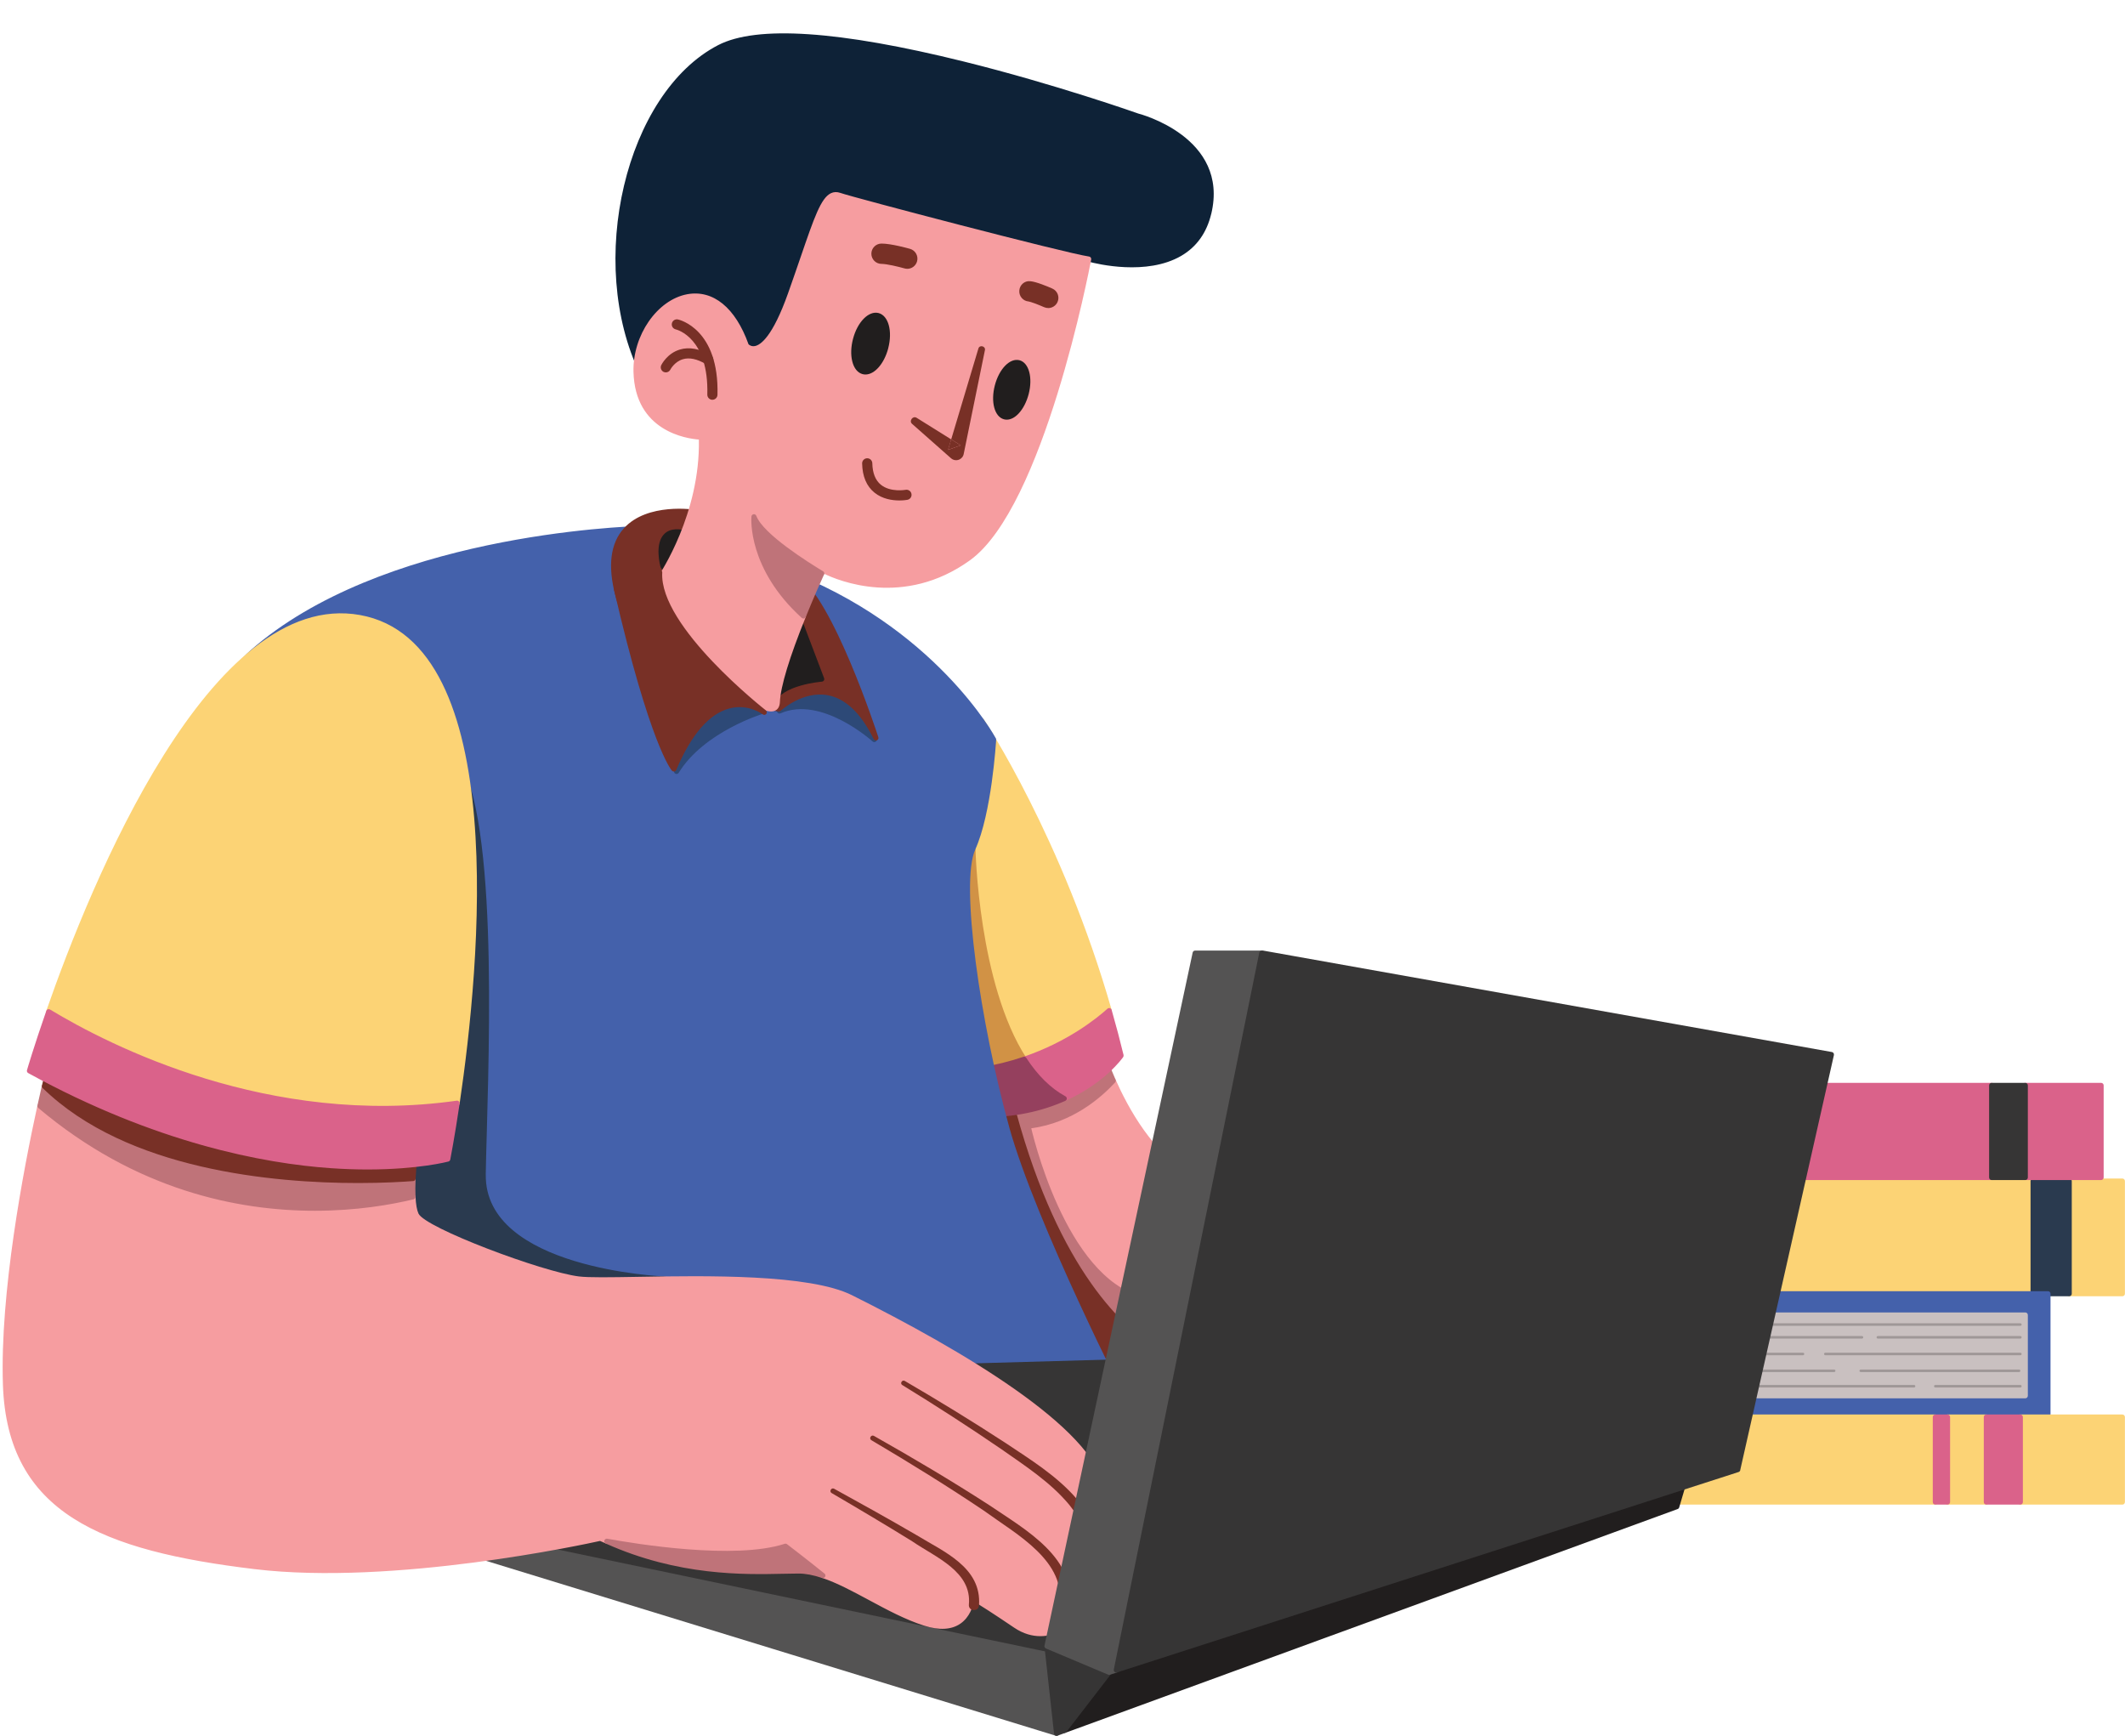<?xml version="1.0" encoding="UTF-8"?>
<!DOCTYPE svg PUBLIC '-//W3C//DTD SVG 1.0//EN'
          'http://www.w3.org/TR/2001/REC-SVG-20010904/DTD/svg10.dtd'>
<svg height="587.9" preserveAspectRatio="xMidYMid meet" version="1.0" viewBox="-0.9 -11.3 719.8 587.9" width="719.8" xmlns="http://www.w3.org/2000/svg" xmlns:xlink="http://www.w3.org/1999/xlink" zoomAndPan="magnify"
><g
  ><g
    ><g
      ><g fill="#f69da0"
        ><path d="M347.38,370.09c14.38-1.6,24.36-10.53,28.82-15.38,4.43,10,13.21,26.05,26.26,32.45,9.22,4.52,4.58,25.19-4.44,43.81-1.5-.78-3.67-1.27-6.63-1.37-31.55-1.11-44.01-59.51-44.01-59.51Z"
          /><path d="M398.29,431.78c.22-.07,.4-.23,.5-.44,9.15-18.88,13.95-40.1,4.05-44.96-12.98-6.37-21.77-22.8-25.85-32.03-.12-.27-.36-.45-.65-.5-.26-.04-.58,.05-.77,.27-4.56,4.97-14.3,13.56-28.28,15.11-.24,.03-.46,.15-.61,.35-.14,.2-.19,.45-.14,.68,.03,.15,3.22,14.87,10.24,29.53,9.38,19.59,21.34,30.19,34.58,30.66,2.71,.09,4.82,.52,6.26,1.27,.12,.06,.26,.1,.4,.1,.09,0,.18-.01,.27-.04Zm-.68-1.95c-1.59-.64-3.67-1.01-6.19-1.1-28.39-1-41.23-50.5-42.99-57.91,13.18-1.78,22.59-9.49,27.51-14.59,4.38,9.6,13.21,25.35,26.13,31.69,8.66,4.25,3.8,24.54-4.47,41.9Z"
        /></g
        ><g fill="#bf7379"
        ><path d="M391.39,429.59c2.96,.1,5.13,.59,6.63,1.37-2.51,5.18-5.36,10.18-8.34,14.65-10.92-6.96-33.96-27.79-48.48-84.87-.64-2.51-1.31-4.82-2-6.95l33.65-7.6s1.14,3.51,3.35,8.51c-4.46,4.86-14.44,13.79-28.82,15.38,0,0,12.45,58.4,44.01,59.51Z"
          /><path d="M348.43,370.82c14.02-1.89,23.78-10.5,28.4-15.54,.23-.25,.29-.62,.15-.93-2.16-4.89-3.31-8.39-3.32-8.43-.13-.42-.58-.66-1.01-.58l-33.65,7.6c-.24,.05-.44,.21-.56,.41-.12,.21-.15,.46-.07,.69,.71,2.17,1.37,4.49,1.98,6.89,14.33,56.34,36.75,77.68,48.85,85.38,.14,.09,.31,.13,.46,.13,.28,0,.55-.13,.72-.38,3-4.49,5.9-9.59,8.4-14.75,.21-.42,.04-.92-.38-1.14-1.67-.87-4.03-1.36-7-1.47-28.39-1-41.23-50.5-42.99-57.91Zm42.93,59.63c2.27,.08,4.11,.39,5.5,.93-2.24,4.55-4.79,9.02-7.43,13.04-12.03-7.94-33.49-29.22-47.39-83.89-.53-2.11-1.12-4.15-1.73-6.1l31.97-7.22c.43,1.23,1.4,3.88,2.9,7.33-4.71,5.03-14.3,13.19-27.9,14.7-.24,.03-.46,.15-.61,.35-.14,.2-.19,.45-.14,.68,.03,.15,3.22,14.87,10.24,29.53,9.38,19.59,21.34,30.19,34.58,30.66Z"
        /></g
        ><g fill="#783026"
        ><path d="M347.4,425.24c-12.04-30.52-23.54-67.98-23.54-67.98l3.59-.81c3.36,11.92,12.29,43.41,19.95,68.79Z"
          /><path d="M347.68,426.05c.44-.15,.68-.62,.54-1.06-7.59-25.16-16.48-56.48-19.95-68.77-.12-.44-.55-.7-1.02-.61l-3.6,.81c-.24,.05-.44,.2-.56,.41-.12,.21-.15,.45-.08,.68,.12,.38,11.65,37.84,23.57,68.04,.13,.34,.46,.54,.8,.54,.09,0,.19-.02,.28-.05Zm-8.22-24.6c-7.29-20.51-13.19-39.32-14.51-43.56l1.89-.43c2.49,8.82,7.38,26.05,12.61,43.99Z"
        /></g
        ><g fill="#783026"
        ><path d="M381.26,456.25c-5.44,5.56-10.7,8.2-14.68,5.82,4.28-.52,9.56-2.75,14.68-5.82Z"
          /><path d="M369.78,463.81c3.48,0,7.58-2.34,12.1-6.96,.3-.31,.33-.79,.06-1.14-.27-.34-.75-.42-1.12-.21-5.36,3.21-10.45,5.23-14.34,5.7-.36,.04-.66,.32-.74,.68-.08,.36,.08,.73,.4,.92,1.12,.67,2.34,1,3.64,1Zm1.07-1.8c1.06-.32,2.17-.72,3.31-1.19-1.1,.59-2.22,1.02-3.31,1.19Z"
        /></g
        ><g fill="#783026"
        ><path d="M358.18,458.38c-2.2-5.38-6.27-18.19-10.78-33.14,6,15.22,12.14,28.72,17.05,34.98,.65,.83,1.38,1.4,2.13,1.85-3.98,.48-7.1-.51-8.4-3.7Z"
          /><path d="M366.68,462.93c.36-.04,.66-.31,.74-.67s-.08-.73-.4-.92c-.78-.47-1.39-1-1.89-1.65-4.3-5.47-9.99-17.17-16.93-34.77-.17-.43-.65-.64-1.08-.5-.44,.15-.68,.62-.54,1.06,5.19,17.22,8.83,28.39,10.8,33.22,.84,2.06,2.81,4.35,7.39,4.35,.6,0,1.23-.04,1.92-.12Zm-2.43-1.61c-2.67-.12-4.45-1.21-5.29-3.27-1.21-2.97-3.07-8.4-5.55-16.21,4.01,8.91,7.48,15.25,10.36,18.91,.15,.2,.31,.39,.48,.57Z"
        /></g
        ><g fill="#783026"
        ><path d="M364.45,460.22c-4.91-6.26-11.05-19.76-17.05-34.98-7.66-25.37-16.59-56.87-19.95-68.79l11.75-2.66c.69,2.13,1.36,4.43,2,6.95,14.51,57.08,37.55,77.91,48.48,84.87-2.74,4.11-5.6,7.77-8.42,10.64-5.12,3.06-10.4,5.3-14.68,5.82-.75-.45-1.48-1.02-2.13-1.85Z"
          /><path d="M381.87,456.86c2.77-2.83,5.64-6.45,8.52-10.77,.13-.19,.18-.43,.13-.66-.05-.23-.18-.42-.38-.55-11.88-7.56-33.92-28.59-48.11-84.35-.62-2.44-1.29-4.79-2.01-7-.14-.42-.61-.66-1.01-.58l-11.75,2.66c-.23,.05-.43,.2-.55,.4-.12,.2-.15,.45-.09,.67,3.47,12.3,12.36,43.63,19.95,68.81,7.02,17.82,12.8,29.66,17.2,35.26,.64,.82,1.39,1.48,2.36,2.06,.13,.08,.29,.12,.44,.12,.03,0,.07,0,.1,0,4.12-.5,9.46-2.61,15.01-5.93,.06-.04,.12-.08,.17-.14Zm6.6-11c-2.63,3.87-5.23,7.13-7.75,9.72-5.19,3.09-10.12,5.08-13.95,5.61-.67-.43-1.19-.91-1.64-1.49-4.3-5.47-9.99-17.17-16.93-34.77-7.39-24.52-16.05-54.98-19.67-67.83l10.1-2.28c.62,1.96,1.2,4.02,1.74,6.15,14.04,55.21,35.86,76.81,48.11,84.9Z"
        /></g
      ></g
      ><g
      ><g fill="#fcd375"
        ><path d="M311.69,305.6c6.37-35.22,19.92-72.81,19.92-72.81,0,0,26.36,39.36,43.2,98.17-4.1,3.7-13.95,11.45-28.79,16.48-16.56-25.51-17.36-71.36-17.36-71.36-4.87-4.41-11.23,9.99-16.97,29.52Z"
          /><path d="M346.29,348.25c15.37-5.21,25.47-13.38,29.1-16.66,.24-.22,.34-.56,.25-.87-16.68-58.27-43.05-98.02-43.31-98.41-.18-.27-.51-.4-.82-.38-.32,.04-.6,.26-.71,.56-.13,.38-13.64,38.06-19.96,72.95-.08,.45,.21,.89,.65,.99,.45,.12,.89-.16,1.03-.6,7.43-25.32,12.14-29.16,13.82-29.63,.35-.1,.85-.15,1.47,.29,.13,4.6,1.82,47.26,17.49,71.41,.16,.25,.44,.39,.72,.39,.09,0,.19-.01,.28-.05Zm.08-1.85c-15.88-25.12-16.85-69.89-16.86-70.34,0-.24-.11-.46-.28-.63-1.01-.92-2.17-1.22-3.37-.89-3.08,.86-6.53,6.39-10.31,16.48,5.85-25.71,14.04-49.88,16.28-56.3,4.84,7.64,27.18,44.47,42,95.94-3.8,3.36-13.28,10.8-27.46,15.73Z"
        /></g
        ><g fill="#d19245"
        ><path d="M311.69,305.6c5.73-19.53,12.1-33.93,16.97-29.52,0,0,.8,45.85,17.36,71.36-8.51,2.88-18.62,4.88-30.28,4.66l4.22,12.65c-13.81-5.46-13.26-31.55-8.27-59.15Z"
          /><path d="M320.77,364.48l-3.83-11.51c.17,0,.35,0,.52,0,9.89,0,19.58-1.59,28.83-4.73,.25-.08,.45-.28,.54-.53,.09-.25,.05-.53-.09-.75-16.23-25.01-17.21-70.45-17.22-70.91,0-.24-.11-.46-.28-.62-1.01-.92-2.17-1.22-3.37-.89-4.31,1.21-9.36,11.58-15,30.8,0,.03-.01,.06-.02,.09-6.34,35.07-3.38,55.29,8.8,60.11,.1,.04,.21,.06,.32,.06,.22,0,.43-.08,.59-.24,.24-.23,.33-.58,.23-.9Zm-2.29-1.41c-9.63-5.81-11.7-25.51-5.96-57.27,7.42-25.28,12.13-29.11,13.8-29.59,.35-.1,.85-.15,1.47,.29,.13,4.54,1.77,46.17,16.89,70.47-9.29,3.02-19.04,4.46-28.94,4.27h-.02c-.27,0-.53,.13-.69,.35-.17,.23-.21,.52-.12,.78l3.57,10.7Z"
        /></g
        ><g fill="#da628a"
        ><path d="M346.01,347.43c14.84-5.03,24.69-12.78,28.79-16.48,1.42,4.95,2.78,10.02,4.04,15.24,0,0-5.99,8.62-19.25,14.55-5.42-2.93-9.89-7.62-13.58-13.31Z"
          /><path d="M379.55,346.68c.14-.2,.19-.45,.13-.69-1.18-4.9-2.5-9.9-4.04-15.27-.08-.29-.31-.51-.59-.59-.29-.09-.6-.01-.82,.19-3.55,3.2-13.42,11.2-28.49,16.31-.25,.08-.45,.28-.54,.53-.09,.25-.05,.53,.09,.75,4.04,6.23,8.71,10.8,13.89,13.6,.13,.07,.27,.1,.41,.1,.12,0,.24-.02,.35-.07,13.33-5.96,19.36-14.48,19.61-14.84Zm-1.64-.68c-1.18,1.54-7.05,8.65-18.28,13.77-4.52-2.53-8.64-6.53-12.28-11.89,13.53-4.78,22.82-11.78,27.01-15.38,1.33,4.72,2.5,9.15,3.56,13.5Z"
        /></g
        ><g fill="#95405e"
        ><path d="M319.96,364.75l-4.22-12.65c11.66,.22,21.77-1.78,30.28-4.66,3.69,5.69,8.15,10.37,13.58,13.31-8.67,3.88-20.42,6.61-35.73,5.01-1.43-.15-2.7-.53-3.9-1Z"
          /><path d="M359.94,361.53c.3-.13,.5-.43,.51-.75,.01-.33-.16-.64-.45-.79-4.92-2.66-9.38-7.04-13.27-13.02-.22-.33-.63-.48-1-.35-9.61,3.25-19.7,4.78-29.98,4.61-.24,0-.54,.12-.71,.35-.17,.23-.21,.52-.12,.78l4.22,12.65c.08,.24,.27,.43,.5,.53,1.47,.58,2.78,.91,4.13,1.06,3,.31,5.95,.47,8.84,.47,9.91,0,19.07-1.86,27.34-5.55Zm-2.26-.9c-10.02,4.13-21.37,5.57-33.73,4.26-1.07-.11-2.13-.37-3.3-.8l-3.71-11.12c.17,0,.35,0,.52,0,9.66,0,19.14-1.52,28.2-4.51,3.56,5.34,7.59,9.42,12.02,12.17Z"
        /></g
      ></g
      ><g
      ><g
        ><g fill="#fcd375"
          ><path d="M700.01 388.69H718.01V426.85H700.01z"
            /><path d="M718.01,427.71c.47,0,.86-.39,.86-.86v-38.16c0-.47-.39-.86-.86-.86h-18c-.47,0-.86,.39-.86,.86v38.16c0,.47,.39,.86,.86,.86h18Zm-.86-1.72h-16.28v-36.44h16.28v36.44Z"
          /></g
          ><g fill="#fcd375"
          ><path d="M571.85 388.69H687.77V426.85H571.85z"
            /><path d="M687.77,427.71c.47,0,.86-.39,.86-.86v-38.16c0-.47-.39-.86-.86-.86h-115.92c-.47,0-.86,.39-.86,.86v38.16c0,.47,.39,.86,.86,.86h115.92Zm-.86-1.72h-114.2v-36.44h114.2v36.44Z"
          /></g
          ><g fill="#2a3a4f"
          ><path d="M687.77 388.69H700.01V426.85H687.77z"
            /><path d="M700.01,427.71c.47,0,.86-.39,.86-.86v-38.16c0-.47-.39-.86-.86-.86h-12.24c-.47,0-.86,.39-.86,.86v38.16c0,.47,.39,.86,.86,.86h12.24Zm-.86-1.72h-10.52v-36.44h10.52v36.44Z"
          /></g
        ></g
        ><g
        ><g fill="#4461ab"
          ><path d="M574.01 426.85H692.81V467.65H574.01z"
            /><path d="M692.81,468.51c.47,0,.86-.39,.86-.86v-40.8c0-.47-.39-.86-.86-.86h-118.8c-.47,0-.86,.39-.86,.86v40.8c0,.47,.39,.86,.86,.86h118.8Zm-.86-1.72h-117.08v-39.08h117.08v39.08Z"
          /></g
          ><g fill="#c9c0c0"
          ><path d="M570.41 434.05H685.13V461.41H570.41z"
            /><path d="M685.13,462.27c.47,0,.86-.39,.86-.86v-27.36c0-.47-.39-.86-.86-.86h-114.72c-.47,0-.86,.39-.86,.86v27.36c0,.47,.39,.86,.86,.86h114.72Zm-.86-1.72h-113v-25.64h113v25.64Z"
          /></g
          ><g
          ><g fill="#da628a"
            ><path d="M685.13 356.29H710.81V387.49H685.13z"
              /><path d="M710.81,388.35c.47,0,.86-.39,.86-.86v-31.2c0-.47-.39-.86-.86-.86h-25.68c-.47,0-.86,.39-.86,.86v31.2c0,.47,.39,.86,.86,.86h25.68Zm-.86-1.72h-23.96v-29.48h23.96v29.48Z"
            /></g
            ><g fill="#da628a"
            ><path d="M596.63 356.29H673.73V387.49H596.63z"
              /><path d="M673.73,388.35c.47,0,.86-.39,.86-.86v-31.2c0-.47-.39-.86-.86-.86h-77.1c-.47,0-.86,.39-.86,.86v31.2c0,.47,.39,.86,.86,.86h77.1Zm-.86-1.72h-75.38v-29.48h75.38v29.48Z"
            /></g
            ><g fill="#363535"
            ><path d="M673.73 356.29H685.13V387.49H673.73z"
              /><path d="M685.13,388.35c.47,0,.86-.39,.86-.86v-31.2c0-.47-.39-.86-.86-.86h-11.4c-.47,0-.86,.39-.86,.86v31.2c0,.47,.39,.86,.86,.86h11.4Zm-.86-1.72h-9.68v-29.48h9.68v29.48Z"
            /></g
          ></g
          ><g
          ><g fill="#fcd375"
            ><path d="M683.45 468.61H718.01V497.41H683.45z"
              /><path d="M718.01,498.27c.47,0,.86-.39,.86-.86v-28.8c0-.47-.39-.86-.86-.86h-34.56c-.47,0-.86,.39-.86,.86v28.8c0,.47,.39,.86,.86,.86h34.56Zm-.86-1.72h-32.84v-27.08h32.84v27.08Z"
            /></g
            ><g fill="#fcd375"
            ><path d="M658.79 468.61H671.93V497.41H658.79z"
              /><path d="M671.93,498.27c.47,0,.86-.39,.86-.86v-28.8c0-.47-.39-.86-.86-.86h-13.14c-.47,0-.86,.39-.86,.86v28.8c0,.47,.39,.86,.86,.86h13.14Zm-.86-1.72h-11.42v-27.08h11.42v27.08Z"
            /></g
            ><g fill="#fcd375"
            ><path d="M563.57 468.61H654.65V497.41H563.57z"
              /><path d="M654.65,498.27c.47,0,.86-.39,.86-.86v-28.8c0-.47-.39-.86-.86-.86h-91.08c-.47,0-.86,.39-.86,.86v28.8c0,.47,.39,.86,.86,.86h91.08Zm-.86-1.72h-89.36v-27.08h89.36v27.08Z"
            /></g
            ><g fill="#da628a"
            ><path d="M671.93 468.61H683.45V497.41H671.93z"
              /><path d="M683.45,498.27c.47,0,.86-.39,.86-.86v-28.8c0-.47-.39-.86-.86-.86h-11.52c-.47,0-.86,.39-.86,.86v28.8c0,.47,.39,.86,.86,.86h11.52Zm-.86-1.72h-9.8v-27.08h9.8v27.08Z"
            /></g
            ><g fill="#da628a"
            ><path d="M654.65 468.61H658.79V497.41H654.65z"
              /><path d="M658.79,498.27c.47,0,.86-.39,.86-.86v-28.8c0-.47-.39-.86-.86-.86h-4.14c-.47,0-.86,.39-.86,.86v28.8c0,.47,.39,.86,.86,.86h4.14Zm-.86-1.72h-2.42v-27.08h2.42v27.08Z"
            /></g
          ></g
          ><g fill="#9f9797"
          ><path d="M574.01,437.72c-.24,0-.43-.19-.43-.43s.19-.43,.43-.43h109.44c.24,0,.43,.19,.43,.43s-.19,.43-.43,.43h-109.44Z"
            /><path d="M635.18,442.04c-.24,0-.43-.19-.43-.43s.19-.43,.43-.43h48.27c.24,0,.43,.19,.43,.43s-.19,.43-.43,.43h-48.27Z"
            /><path d="M574.01,442.04c-.24,0-.43-.19-.43-.43s.19-.43,.43-.43h55.8c.24,0,.43,.19,.43,.43s-.19,.43-.43,.43h-55.8Z"
            /><path d="M617.39,447.68c-.24,0-.43-.19-.43-.43,0-.24,.19-.43,.43-.43h66.06c.24,0,.43,.19,.43,.43s-.19,.43-.43,.43h-66.06Z"
            /><path d="M574.01,447.68c-.24,0-.43-.19-.43-.43,0-.24,.19-.43,.43-.43h35.82c.24,0,.43,.19,.43,.43,0,.24-.19,.43-.43,.43h-35.82Z"
            /><path d="M629.39,453.38c-.24,0-.43-.19-.43-.43,0-.24,.19-.43,.43-.43h53.64c.24,0,.43,.19,.43,.43,0,.24-.19,.43-.43,.43h-53.64Z"
            /><path d="M572.51,453.38c-.24,0-.43-.19-.43-.43,0-.24,.19-.43,.43-.43h47.88c.24,0,.43,.19,.43,.43,0,.24-.19,.43-.43,.43h-47.88Z"
            /><path d="M654.65,458.6c-.24,0-.43-.19-.43-.43s.19-.43,.43-.43h28.8c.24,0,.43,.19,.43,.43,0,.24-.19,.43-.43,.43h-28.8Z"
            /><path d="M574.01,458.6c-.24,0-.43-.19-.43-.43s.19-.43,.43-.43h73.44c.24,0,.43,.19,.43,.43s-.19,.43-.43,.43h-73.44Z"
          /></g
        ></g
      ></g
      ><g fill="#4461ab"
      ><path d="M380.69,465.02l-239.87-21.4S37.49,250.98,84.44,209.67c46.95-41.31,134.62-42.09,134.62-42.09,0,0-5.9-4.43,45.39,14.76,51.3,19.19,71.22,56.83,71.22,56.83,0,0-1.48,24.72-7.01,36.9-5.54,12.18,2.21,61.26,11.44,94.47,9.23,33.21,40.59,94.47,40.59,94.47Z"
        /><path d="M340.93,370.32c-9.7-34.91-16.67-82.48-11.49-93.89,5.54-12.19,7.03-36.2,7.09-37.21,0-.16-.03-.31-.1-.45-.2-.38-20.67-38.15-71.68-57.23-43.84-16.4-46-15.72-46.59-14.8-9.36,.24-90.17,3.46-134.29,42.29-46.92,41.28,51.96,227.1,56.19,235,.14,.26,.39,.42,.68,.45l239.87,21.41s.05,0,.08,0c.29,0,.55-.14,.71-.38,.17-.26,.2-.6,.05-.87-.31-.61-31.44-61.56-40.53-94.31Zm-1.66,.46c8.37,30.14,35.25,83.93,39.95,93.24l-237.86-21.23c-5.28-9.97-101.23-192.99-56.35-232.48,46.16-40.62,133.18-41.87,134.05-41.88,.3,0,.58-.16,.73-.41,2.13,.29,10.64,2.5,44.36,15.12,48.41,18.11,68.95,53.18,70.65,56.22-.17,2.61-1.81,25.1-6.92,36.35-6,13.2,2.93,64.58,11.4,95.06Z"
      /></g
      ><g fill="#2d4977"
      ><path d="M257.43,229.57s-20.29,6-29.15,20.4c0,0,9.32-32.66,21.5-34.14,12.18-1.48,40.69,5.72,45.48,23.34,0,0-17.53-16.05-32.11-9.69,0,0-3.14-4.48-5.17-2.15-2.03,2.33-.56,2.23-.56,2.23Z"
        /><path d="M258.27,229.42c-.04-.24-.18-.43-.36-.56,.12-.2,.33-.51,.72-.96,.3-.35,.56-.38,.76-.37,1.05,.05,2.51,1.68,3.05,2.45,.24,.34,.67,.46,1.05,.3,13.89-6.07,31.01,9.37,31.18,9.53,.29,.26,.7,.3,1.03,.1,.33-.2,.48-.59,.38-.96-4.76-17.49-33.14-25.58-46.42-23.97-12.6,1.53-21.83,33.4-22.22,34.76-.12,.41,.09,.85,.48,1.02,.11,.05,.23,.07,.35,.07,.29,0,.57-.15,.73-.41,8.58-13.94,28.46-19.96,28.66-20.02,.42-.12,.68-.54,.6-.98Zm-.94-2.65c-.65,.74-1.26,1.57-1.29,2.34-3.92,1.32-16.92,6.26-25.32,16.06,3.13-9.1,10.5-27.44,19.15-28.49,11.97-1.48,36.78,5.2,43.48,19.79-5.33-4.13-18.29-12.63-29.93-8.05-.74-.9-2.29-2.54-3.95-2.62-.8-.06-1.56,.29-2.15,.96Z"
      /></g
      ><g fill="#2a3a4f"
      ><path d="M224.19,421.85c.52,23.26-99.61,9.96-99.61,9.96,0,0,4.43-201.49,24.36-190.97,19.93,10.52,14.39,112.37,13.84,145.58-.55,33.21,61.41,35.43,61.41,35.43Z"
        /><path d="M163.64,386.43c.06-3.94,.2-8.84,.36-14.44,1.18-42.77,3.38-122.39-14.65-131.91-1.3-.69-2.64-.66-3.88,.07-17.56,10.33-21.58,184.25-21.75,191.65-.01,.44,.31,.82,.75,.87,1.93,.26,29.28,3.82,54.96,3.82,18.28,0,35.7-1.81,42.51-7.9,2.13-1.91,3.18-4.18,3.12-6.75-.01-.45-.37-.82-.83-.84-.61-.02-61.12-2.57-60.58-34.56Zm29.39,30.98c13.3,4.06,26.8,5.06,30.28,5.26-.16,1.74-.99,3.26-2.52,4.63-14.94,13.39-87.06,4.79-95.32,3.75,.15-6.18,1.24-48.22,4.14-90.83,5.2-76.41,11.97-95.79,16.74-98.6,.73-.43,1.43-.44,2.2-.03,17.09,9.02,14.82,90.96,13.73,130.34-.15,5.61-.29,10.52-.36,14.46-.24,14.01,10.52,24.73,31.11,31.01Z"
      /></g
      ><g
      ><g
        ><g fill="#545353"
          ><path d="M417.96,448.78l-5.06,10.54c-4.33-2.62-9.89-6.01-16.26-9.94l21.32-.6Z"
            /><path d="M413.68,459.69l5.06-10.54c.13-.27,.11-.59-.05-.84-.16-.25-.43-.46-.75-.39l-21.32,.6c-.38,.01-.71,.27-.81,.64-.1,.37,.05,.75,.38,.96,6.36,3.93,11.93,7.32,16.27,9.94,.13,.08,.29,.12,.44,.12,.08,0,.16-.01,.25-.04,.23-.07,.43-.23,.53-.45Zm2.89-10.01l-4.04,8.41c-3.62-2.19-8.02-4.88-12.99-7.93l17.02-.48Z"
          /></g
          ><g fill="#545353"
          ><path d="M174.31,491c-2.67,1.41-5.16,2.73-7.47,3.97l.18-1.35,7.29-2.62Z"
            /><path d="M166.83,495.83c-.17,0-.34-.05-.49-.15-.27-.18-.4-.5-.36-.82l.18-1.36c.04-.32,.26-.59,.57-.7l7.29-2.61c.42-.15,.89,.05,1.08,.46,.18,.41,.01,.9-.39,1.11-2.67,1.41-5.16,2.73-7.46,3.97-.13,.07-.27,.1-.41,.1Z"
          /></g
          ><g fill="#545353"
          ><path d="M165.09 507.8L358.56 548.23 389.68 507.66 356.99 575.73 163.91 516.47 165.09 507.8z"
            /><path d="M357.77,576.1l32.69-68.07c.19-.4,.05-.87-.33-1.11-.38-.23-.86-.14-1.13,.21l-30.79,40.14-192.95-40.32c-.23-.04-.48,0-.67,.14-.2,.14-.32,.35-.36,.59l-1.18,8.66c-.06,.42,.2,.81,.6,.94l193.08,59.26c.08,.02,.17,.04,.25,.04,.32,0,.63-.18,.78-.49Zm27.54-61.32l-28.77,59.91-191.67-58.83,.96-7.02,192.57,40.24c.33,.05,.66-.06,.86-.32l26.06-33.98Z"
          /></g
          ><g fill="#363535"
          ><path d="M422.39,465.02l-32.71,42.64,23.22-48.34c5.88,3.56,9.49,5.7,9.49,5.7Z"
            /><path d="M390.36,508.19l32.71-42.64c.15-.2,.21-.45,.16-.69-.04-.24-.19-.45-.4-.58,0,0-3.61-2.14-9.48-5.7-.21-.12-.46-.16-.69-.09-.23,.07-.43,.23-.53,.45l-23.22,48.34c-.19,.4-.05,.87,.33,1.11,.14,.09,.3,.13,.45,.13,.26,0,.51-.12,.68-.34Zm3.69-7.64l19.21-40c3.8,2.3,6.56,3.95,7.85,4.72l-27.06,35.28Z"
          /></g
          ><g fill="#363535"
          ><path d="M165.09,507.8l1.74-12.83c2.31-1.23,4.8-2.56,7.47-3.97l106.93-38.37,115.41-3.25c6.36,3.93,11.93,7.32,16.26,9.94l-23.22,48.34-31.12,40.57-193.47-40.43Z"
            /><path d="M390.36,508.19l23.31-48.49c.19-.4,.05-.88-.33-1.11-4.33-2.62-9.89-6.01-16.25-9.93-.14-.09-.29-.12-.47-.13l-115.41,3.25c-.09,0-.18,.02-.27,.05l-106.93,38.37c-2.79,1.46-5.27,2.78-7.59,4.02-.24,.13-.41,.37-.45,.64l-1.75,12.83c-.06,.45,.24,.87,.68,.96l193.48,40.43c.06,.01,.12,.02,.17,.02,.27,0,.52-.12,.68-.34l31.12-40.57Zm21.42-48.53l-22.88,47.63-30.69,39.99-192.16-40.15,1.58-11.6c2.2-1.17,4.55-2.43,7.08-3.76l106.69-38.28,115.01-3.24c5.95,3.67,11.2,6.87,15.38,9.4Z"
          /></g
        ></g
        ><g
        ><g fill="#211e1e"
          ><path d="M572.21 481.53L567.05 498.97 359.61 574.77 374.81 555.06 362.12 543.73 572.21 481.53z"
            /><path d="M361.55,544.37l12.09,10.8-14.71,19.07c-.23,.3-.24,.72-.01,1.03,.17,.23,.43,.35,.7,.35,.1,0,.2-.02,.3-.05l207.44-75.8c.26-.09,.45-.3,.53-.56l5.17-17.44c.09-.3,0-.63-.22-.85-.22-.23-.54-.32-.85-.22l-210.1,62.2c-.3,.09-.52,.33-.6,.64-.07,.31,.03,.62,.27,.83Zm2.3-.26l207.09-61.31-4.59,15.5-204.24,74.63,13.38-17.35c.28-.36,.23-.86-.11-1.17l-11.54-10.31Z"
          /></g
          ><g fill="#363535"
          ><path d="M353.75 546.21L362.12 543.73 374.81 555.06 359.61 574.77 356.99 575.73 353.75 546.21z"
            /><path d="M360.29,575.3l15.2-19.71c.28-.36,.23-.86-.11-1.17l-12.69-11.34c-.23-.2-.53-.27-.82-.18l-8.37,2.48c-.4,.12-.66,.5-.61,.92l3.24,29.52c.03,.26,.17,.5,.4,.64,.14,.08,.3,.13,.45,.13,.1,0,.2-.02,.3-.05l2.62-.96c.15-.05,.29-.15,.39-.28Zm13.35-20.12l-14.56,18.88-1.35,.49-3.04-27.71,7.22-2.14,11.73,10.48Z"
          /></g
        ></g
      ></g
      ><g
      ><g
        ><g
          ><g fill="#f69da0"
            ><path d="M343.05,539.19c-9.23-6.27-14.76-9.6-14.76-9.6,0,0-.74,13.65-15.87,8.86-11.95-3.79-23.89-12.62-34.57-16.17-6.21-5.03-12.66-9.93-12.66-9.93-16.95,5.5-49.72,.27-60.52-1.7-.74-.33-1.47-.63-2.21-.98,0,0-67.9,15.5-116.98,9.59-49.08-5.9-83.03-17.71-84.51-61.63-1.04-30.95,6.9-72.51,11.68-94.36,51.44,43.39,106.78,35.49,126.36,30.77,.12,2.47,.44,4.64,1.09,6.03,2.58,5.54,43.18,20.3,54.99,21.77,11.81,1.48,72.33-3.69,92.26,6.27,19.93,9.96,80.82,41.33,84.88,64.58,4.06,23.25-12.18,46.5-12.18,46.5,0,0-7.75,6.27-16.98,0Z"
              /><path d="M360.56,539.86c.06-.05,.12-.11,.16-.17,.16-.24,16.39-23.81,12.32-47.14-3.56-20.41-48.37-46.72-85.34-65.2-14.39-7.19-49.37-6.62-72.52-6.22-9.32,.16-16.68,.28-20.01-.14-12.42-1.55-52.05-16.44-54.31-21.28-.54-1.16-.88-3.08-1.01-5.71-.01-.26-.14-.49-.35-.65-.2-.15-.47-.21-.72-.15-20.88,5.05-74.93,12.16-125.6-30.59-.23-.19-.54-.26-.83-.15-.29,.09-.5,.34-.57,.63C6.97,385.11-.95,426.67,.09,457.67c1.47,43.64,33.71,56.25,85.27,62.45,47.05,5.65,112.08-8.46,116.99-9.55,.39,.18,.78,.35,1.17,.51l.79,.35c10.04,1.85,43.29,7.25,60.7,1.86,1.44,1.1,6.98,5.36,12.29,9.65,.08,.06,.17,.11,.27,.15,5.02,1.67,10.28,4.5,15.86,7.5,6.09,3.28,12.39,6.67,18.73,8.68,5.11,1.62,9.25,1.39,12.27-.7,3.09-2.14,4.16-5.63,4.53-7.55,2.06,1.27,6.86,4.3,13.6,8.88,3.22,2.19,6.28,2.92,8.94,2.92,5.31,0,9.01-2.92,9.06-2.96Zm-1.18-1.27c-.91,.69-7.72,5.42-15.86-.11-9.14-6.21-14.75-9.59-14.8-9.62-.26-.15-.58-.16-.85-.02-.27,.14-.44,.41-.46,.71,0,.05-.33,5.1-3.99,7.61-2.56,1.77-6.18,1.92-10.76,.47-6.18-1.96-12.4-5.31-18.43-8.55-5.59-3.01-10.87-5.85-15.98-7.57-6.12-4.94-12.5-9.8-12.57-9.86-.23-.17-.52-.22-.79-.13-16.9,5.5-50.27,.07-60.1-1.72l-.62-.29c-.46-.2-.92-.4-1.38-.62-.17-.09-.37-.1-.56-.06-.68,.15-68.32,15.41-116.69,9.58-50.65-6.09-82.33-18.39-83.75-60.81-1.01-30.16,6.54-70.5,11.36-92.76,50.17,41.58,103.36,35.31,125.02,30.27,.18,2.36,.54,4.1,1.11,5.32,2.88,6.18,44.72,20.89,55.66,22.26,3.46,.43,10.87,.31,20.25,.15,22.98-.39,57.72-.97,71.73,6.04,51.75,25.87,81.73,48.59,84.42,63.96,3.81,21.84-10.81,44.04-11.97,45.75Z"
            /></g
            ><g fill="#bf7379"
            ><path d="M204.66,510.65c10.8,1.97,43.57,7.19,60.52,1.7,0,0,6.45,4.91,12.66,9.93-2.84-.95-5.6-1.54-8.24-1.54-12.22,0-37.06,2.41-64.95-10.09Z"
              /><path d="M278.6,522.7c.2-.37,.11-.82-.22-1.08-6.16-4.97-12.62-9.9-12.69-9.95-.23-.17-.52-.22-.79-.13-16.9,5.5-50.27,.07-60.1-1.72-.45-.08-.85,.17-.98,.59-.13,.42,.07,.86,.47,1.04,24.59,11.02,46.87,10.53,60.18,10.24,1.89-.04,3.61-.08,5.13-.08,2.33,0,4.94,.49,7.96,1.5,.09,.03,.18,.04,.27,.04,.31,0,.6-.16,.76-.45Zm-4.53-2.33c-3.33-.68-5.98-.48-9.63-.41-11.85,.26-30.91,.68-52.28-7.18,14,2.14,38.67,4.91,52.85,.52,1.14,.87,4.9,3.76,9.06,7.06Z"
            /></g
            ><g fill="#bf7379"
            ><path d="M12.63,363.28c.55-2.52,1.05-4.75,1.5-6.7,36.72,35.77,108.25,32.55,124.89,31.26-.1,2.1-.13,4.25-.03,6.2-19.57,4.72-74.92,12.62-126.36-30.77Z"
              /><path d="M139.85,394c-.08-1.76-.07-3.82,.03-6.12,.01-.25-.08-.49-.26-.66s-.43-.28-.67-.24c-14.29,1.1-87.43,4.83-124.22-31.02-.23-.22-.54-.3-.84-.21-.3,.09-.53,.33-.6,.63-.45,1.95-.96,4.18-1.51,6.71-.07,.31,.04,.64,.29,.84,33.11,27.93,67.66,34.82,93.67,34.82,14.26,0,25.95-2.07,33.44-3.88,.4-.1,.68-.47,.66-.88Zm-1.73-5.23c-.06,1.68-.07,3.22-.02,4.6-21.31,5.01-74.51,11.49-124.52-30.42,.38-1.71,.73-3.27,1.05-4.71,36.87,34.5,107.16,31.7,123.48,30.52Z"
            /></g
            ><g fill="#783026"
            ><path d="M14.13,356.58c1.18-5.14,1.95-8.17,1.95-8.17l123.99,28.05s-.79,5.52-1.06,11.39c-16.64,1.29-88.17,4.51-124.89-31.26Z"
              /><path d="M139.88,387.88c.27-5.76,1.04-11.25,1.05-11.31,.06-.44-.22-.86-.66-.96l-123.99-28.05c-.48-.1-.91,.18-1.02,.63,0,0-.77,3.04-1.95,8.19-.07,.29,.02,.6,.24,.81,28.57,27.84,78.53,32.17,106.85,32.17,8.67,0,15.32-.41,18.7-.67,.43-.03,.77-.38,.79-.82Zm-.76-10.76c-.21,1.64-.69,5.65-.92,9.92-15.9,1.16-86.82,4.16-123.12-30.74,.76-3.32,1.34-5.7,1.63-6.87l122.4,27.69Z"
            /></g
          ></g
          ><g
          ><path d="M308.26,510.8c-9.06-5.61-18.24-11.06-27.45-16.44-.96-.54-.09-1.99,.83-1.47,9.36,5.14,18.69,10.34,27.94,15.72,9.07,5.57,22.09,10.85,21.14,23.82-.17,2.28-3.65,1.97-3.43-.29,1.06-11.21-11.21-15.99-19.03-21.33Z" fill="#783026"
          /></g
          ><g
          ><path d="M332.75,500.57c-12.54-8.44-25.44-16.41-38.47-24.11-.97-.55-.08-2,.84-1.47,13.22,7.47,26.27,15.19,39.04,23.44,12.1,8.23,30.28,18.08,27.09,35.49-.62,2.22-4,1.19-3.3-.98,2.63-15.47-14.43-24.51-25.21-32.36Z" fill="#783026"
          /></g
          ><g
          ><path d="M365.32,505.86c-.37-2.69-2.35-5.42-4.09-7.6-6.34-7.6-14.76-13.03-22.87-18.72-11-7.54-22.24-14.78-33.62-21.76-.92-.55-.04-1.92,.83-1.4,11.57,6.74,22.98,13.73,34.2,21.05,8.36,5.58,17.2,11.02,23.93,18.76,2.36,2.97,4.76,5.83,5.05,9.91-.04,2.48-3.72,2.2-3.43-.25Z" fill="#783026"
          /></g
        ></g
        ><g fill="#545353"
        ><path d="M353.75 546.21L403.94 311.5 426.48 311.5 377.2 554.29 374.81 555.06 353.75 546.21z"
          /><path d="M378.05,554.46l49.28-242.79c.05-.25-.01-.52-.18-.72-.16-.2-.41-.32-.67-.32h-22.55c-.41,0-.76,.28-.84,.68l-50.19,234.71c-.09,.41,.12,.81,.51,.98l21.06,8.86c.1,.04,.22,.07,.33,.07,.09,0,.18-.01,.27-.04l2.39-.77c.3-.1,.51-.34,.58-.65Zm-1.59-.84l-1.61,.52-20.11-8.46,49.89-233.33h20.8s-48.97,241.26-48.97,241.26Z"
        /></g
        ><g fill="#363535"
        ><path d="M426.48 311.5L426.82 311.5 619.45 345.85 587.71 486.42 377.2 554.29 426.48 311.5z"
          /><path d="M588.56,486.61l31.74-140.58c.05-.23,0-.47-.12-.67-.13-.2-.33-.33-.57-.37l-192.63-34.35h-.48c-.41-.01-.76,.28-.84,.68l-49.28,242.79c-.06,.3,.04,.61,.27,.81,.16,.14,.37,.22,.58,.22,.09,0,.18-.01,.27-.04l210.51-67.87c.29-.09,.51-.33,.58-.63Zm-1.57-.86l-208.64,67.26,48.83-240.59,191.24,34.11-31.43,139.22Z"
        /></g
      ></g
      ><g
      ><g fill="#783026"
        ><path d="M262.97,228.8s-45.69-4.91-54.57-38.59c-8.88-33.68,26.34-27.98,26.34-27.98,0,0,21.83,14.03,33.95,21.96,11.98,7.84,27.12,54.43,27.12,54.43-13.65-27.86-32.84-9.82-32.84-9.82Z"
          /><path d="M296.13,239.42c.42-.17,.64-.63,.49-1.06-.62-1.91-15.37-46.97-27.47-54.89-11.98-7.84-33.74-21.82-33.96-21.96-.1-.06-.21-.11-.33-.13-.67-.1-16.45-2.55-24.42,6.23-4.58,5.05-5.55,12.73-2.89,22.82,3.7,14.04,14.46,25.27,31.11,32.5,12.51,5.43,24.09,6.72,24.21,6.73,.25,.03,.5-.06,.68-.23,.07-.07,7.42-6.85,15.91-5.28,6.05,1.11,11.29,6.1,15.58,14.85,.15,.3,.45,.48,.77,.48,.11,0,.22-.02,.32-.06Zm-27.45-55.23h0Zm23.61,46.92c-3.66-4.9-7.86-7.8-12.54-8.65-8.47-1.53-15.52,4.1-17.08,5.45-2.07-.27-12.35-1.78-23.37-6.57-11.24-4.89-25.59-14.29-30.08-31.34-2.51-9.5-1.66-16.64,2.5-21.23,6.92-7.63,20.99-5.94,22.7-5.71,1.99,1.28,22.35,14.37,33.79,21.85,8.65,5.66,19.21,32.65,24.08,46.2Z"
        /></g
        ><g fill="#211e1e"
        ><path d="M223.66,180.51s-4.39-15.52,9.29-10.81c13.68,4.71,36.37,27.62,36.37,27.62l8.11,21.37s-14.48,1.11-16.69,8.03c-2.21,6.92-37.09-46.2-37.09-46.2Z"
          /><path d="M277.51,219.55c.27-.02,.51-.17,.66-.4,.14-.23,.17-.51,.08-.77l-8.11-21.37c-.04-.11-.11-.22-.19-.3-.93-.94-23-23.11-36.71-27.83-4.1-1.41-7.15-1.22-9.04,.57-3.55,3.35-1.44,10.97-1.35,11.29,.02,.08,.06,.16,.11,.24,7.32,11.15,31.44,47.21,37.12,47.21,.06,0,.11,0,.16,0,.37-.05,1.04-.28,1.34-1.2,2.01-6.29,15.8-7.42,15.94-7.43Zm-53.84-39.03h0Zm52.57,37.43c-3.57,.43-14.3,2.24-16.31,8.51-.02,0-.04,0-.06,0-3.11,0-20.39-23.43-35.41-46.31-.54-2.02-1.35-7.3,.91-9.44,1.39-1.32,3.84-1.38,7.3-.2,12.81,4.41,34.07,25.44,35.92,27.29l7.65,20.14Z"
        /></g
      ></g
      ><g fill="#0e2237"
      ><path d="M367.86,76.43s-132.57,76.8-151.12,38.75c-18.54-38.06-4.98-94.38,26.02-110.43,31-16.05,141.71,23.25,141.71,23.25,0,0,30.17,7.47,24.08,32.94-6.09,25.46-40.69,15.5-40.69,15.5Z"
        /><path d="M409.39,61.13c6.22-25.99-24.4-33.9-24.71-33.97-.2-.08-28-9.91-59.23-17.65C283.37-.92,255.42-2.78,242.36,3.98c-31.34,16.23-44.91,73.58-26.39,111.57,2.26,4.64,6.25,7.85,11.87,9.57,3.31,1.01,7.18,1.51,11.6,1.51,16.61,0,41.04-7.1,72.91-21.2,28.17-12.47,52.59-26.34,55.62-28.08,2.73,.73,19.54,4.82,31.25-2,5.21-3.04,8.63-7.82,10.16-14.22Zm-1.67-.4c-1.42,5.92-4.56,10.34-9.35,13.13-11.86,6.92-30.08,1.8-30.27,1.75-.08-.02-.16-.03-.24-.03-.15,0-.3,.04-.43,.11-1.02,.6-102.44,58.98-139.08,47.8-5.15-1.57-8.79-4.49-10.83-8.68-18.16-37.26-4.98-93.43,25.64-109.29,30.33-15.69,139.92,22.9,141.02,23.3,.15,.04,7.57,1.92,14.14,6.83,8.67,6.47,11.83,14.92,9.39,25.1Z"
      /></g
      ><g
      ><g fill="#f69da0"
        ><path d="M214.53,114.62c-.55-22.14,26.29-40.13,37.36-8.86,0,0,6.09,7.47,14.95-17.44,8.86-24.91,11.07-35.43,16.61-33.49,5.54,1.94,76.67,20.48,84.42,21.59,0,0-15.78,83.31-40.69,101.3-24.91,17.99-49.27,4.15-49.27,4.15,0,0-.19,.41-.47,1.02-5.93-3.56-20.62-12.89-22.97-19.2,0,0-1.46,17.07,16.77,33.62-4.06,10.02-8.53,22.41-8.83,29.12-.55,12.45-41.79-27.68-39.3-42.62,0,0,14.39-21.03,13.56-47.05,0,0-21.59,0-22.14-22.14Z"
          /><path d="M235.83,137.59c.5,25.06-13.29,45.54-13.43,45.74-.07,.1-.12,.22-.14,.35-1.74,10.43,16.18,31.81,28.79,41.37,4.05,3.07,7.15,4.61,9.25,4.61,.51,0,.97-.09,1.36-.28,.69-.33,1.53-1.09,1.61-2.91,.23-5.29,3.26-15.25,8.77-28.83,.14-.33,.05-.72-.22-.96-13.02-11.83-15.81-24.02-16.37-29.67,4.75,6.13,16.25,13.44,21.55,16.62,.21,.13,.47,.15,.7,.09,.24-.07,.43-.24,.53-.46l.1-.21c4.54,2.21,26.87,11.61,49.36-4.62,24.9-17.99,40.38-98.42,41.03-101.84,.04-.23-.01-.47-.15-.66-.13-.19-.35-.32-.58-.35-7.97-1.14-79.62-19.93-84.25-21.55-1.14-.4-2.22-.36-3.21,.12-3.38,1.64-5.67,8.32-10.24,21.64-1.24,3.61-2.64,7.69-4.26,12.25-5.25,14.76-9.32,17.54-11.28,17.87-1.14,.19-1.86-.38-2.1-.61-4.43-12.39-11.98-18.55-20.77-16.95-10.17,1.88-18.51,13.92-18.2,26.28,.5,20.18,18.08,22.64,22.16,22.94Zm-21.3-22.96h0Zm.86-.02c-.29-11.57,7.4-22.82,16.79-24.55,7.87-1.46,14.78,4.37,18.9,16,.03,.09,.08,.18,.14,.26,.06,.07,1.41,1.7,3.81,1.3,4.14-.72,8.38-7.11,12.61-18.99,1.62-4.57,3.03-8.65,4.27-12.27,4.13-12.05,6.63-19.33,9.36-20.65,.58-.28,1.18-.29,1.88-.04,6.21,2.17,72.68,19.41,83.69,21.47-1.77,8.88-17.17,83.29-40.17,99.9-24.18,17.48-48.1,4.24-48.33,4.1-.21-.12-.45-.14-.69-.07-.23,.07-.42,.24-.52,.46l-.07,.15c-5.48-3.34-19.59-12.39-21.78-18.26-.14-.38-.49-.6-.92-.56-.4,.06-.71,.38-.74,.78-.06,.71-1.26,17.41,16.6,33.92-5.51,13.66-8.43,23.36-8.67,28.85-.05,1.15-.48,1.35-.63,1.42-.99,.48-3.85-.37-8.84-4.15-12.34-9.36-29.5-29.99-28.16-39.54,1.35-2.06,14.39-22.62,13.6-47.4-.02-.46-.4-.83-.86-.83-.85,0-20.75-.28-21.28-21.3Z"
        /></g
        ><g fill="#bf7379"
        ><path d="M254.48,163.71c2.35,6.31,17.04,15.64,22.97,19.2-.99,2.16-3.49,7.73-6.2,14.42-18.22-16.55-16.77-33.62-16.77-33.62Z"
          /><path d="M272.04,197.65c2.84-7.01,5.45-12.78,6.19-14.39,.18-.4,.03-.87-.34-1.09-4.72-2.84-20.3-12.57-22.6-18.76-.14-.38-.49-.6-.92-.56-.4,.06-.71,.38-.74,.78-.06,.72-1.28,17.69,17.04,34.33,.16,.14,.37,.22,.58,.22,.06,0,.13,0,.19-.02,.27-.06,.5-.26,.61-.52Zm4.3-14.41c-.95,2.1-3.07,6.87-5.43,12.61-12.25-11.56-14.92-23.32-15.47-28.83,4.56,5.89,15.35,12.86,20.89,16.23Z"
        /></g
      ></g
      ><g
      ><g fill="#fcd375"
        ><path d="M15.6,331.33c15.18-43.58,55.39-142.43,105.29-133.48,50.72,9.09,39.72,119.47,33.05,164.48-63.63,9.01-117.74-18.53-138.34-31Z"
          /><path d="M154.79,362.45c6.92-46.69,17.47-156.28-33.75-165.46-50.59-9.08-91.17,90.73-106.26,134.05-.13,.38,.02,.81,.37,1.02,17.67,10.69,60.72,32.9,113.37,32.9,8.3,0,16.83-.55,25.54-1.79,.38-.05,.68-.35,.73-.72Zm-1.61-.89c-62.56,8.63-115.88-18.2-136.54-30.61,15.12-43.25,55.07-141.01,104.1-132.26,21.46,3.85,34.03,26.72,37.34,67.99,2.77,34.55-1.83,74.02-4.89,94.88Z"
        /></g
        ><g fill="#da628a"
        ><path d="M9.07,351.36s2.29-7.86,6.53-20.03c20.6,12.47,74.72,40.01,138.34,31-1.73,11.65-3.16,18.93-3.16,18.93,0,0-58.31,15.87-141.71-29.89Z"
          /><path d="M151.62,381.42c.01-.07,1.46-7.43,3.17-18.97,.04-.27-.05-.54-.24-.73-.19-.2-.47-.29-.73-.25-63.43,8.97-117.49-18.6-137.78-30.88-.23-.13-.49-.16-.74-.07-.24,.09-.43,.28-.52,.53-4.2,12.05-6.52,20-6.54,20.08-.11,.39,.06,.8,.41,.99,43.22,23.71,79.59,30.61,102.48,32.21,4.49,.31,8.66,.44,12.47,.44,17.28,0,27.27-2.65,27.39-2.69,.32-.09,.56-.34,.62-.66Zm-1.58-.87c-5.94,1.39-62.26,12.79-139.94-29.6,.62-2.07,2.68-8.83,5.97-18.33,20.99,12.55,74.3,39.16,136.86,30.72-1.37,9.11-2.54,15.4-2.88,17.21Z"
        /></g
      ></g
      ><g fill="#783026"
      ><path d="M227.35,249.14s-7.2-8.12-19.37-60.71c-1.05-4.53,14.58-5.9,14.58-5.9-1.11,19.01,35.43,47.42,35.43,47.42,0,0-16.98-13.1-30.63,19.19Z"
        /><path d="M258.66,230.48c.29-.38,.23-.91-.15-1.21-.36-.28-36.17-28.35-35.09-46.69,.01-.25-.08-.49-.26-.67-.18-.17-.39-.27-.68-.24-1.25,.11-12.32,1.18-14.84,4.66-.51,.71-.68,1.5-.5,2.3,12.09,52.2,19.27,60.74,19.57,61.08,.16,.18,.4,.29,.65,.29,.05,0,.09,0,.14-.01,.29-.05,.54-.24,.66-.51,5.09-12.03,11.15-19.04,18.02-20.85,6.41-1.7,11.24,1.97,11.29,2,.37,.29,.91,.22,1.2-.15Zm-5.88-3.69c-.96-.2-2.02-.33-3.17-.33-1.21,0-2.51,.15-3.88,.51-7.12,1.87-13.35,8.72-18.53,20.37-2.19-3.76-8.75-17.5-18.38-59.09-.07-.32,0-.59,.22-.9,1.6-2.2,8.94-3.44,12.64-3.86,.09,15.14,21.4,35.02,31.11,43.31Z"
      /></g
      ><g
      ><g fill="#783026"
        ><path d="M320.23 141.04L321.29 137.5 324.52 139.52 320.23 141.04z"
          /><path d="M324.92,143.68c-.95,1.08-2.6,1.18-3.67,.23l-13.18-11.64c-1.18-.98,.25-2.91,1.54-2.06l11.69,7.3-1.06,3.54,4.29-1.53-3.23-2.02,9.21-30.76c.38-1.37,2.52-.82,2.21,.56l-7.17,35.08c-.08,.47-.28,.92-.62,1.3Z"
        /></g
        ><g
        ><path d="M303.74,158.19c-2.33,0-5.72-.45-8.43-2.65-2.68-2.17-4.09-5.49-4.18-9.88-.02-.95,.74-1.74,1.69-1.76h.04c.93,0,1.7,.75,1.72,1.69,.07,3.32,1.04,5.77,2.89,7.27,3.25,2.65,8.31,1.74,8.36,1.73,.95-.18,1.84,.44,2.01,1.37,.18,.94-.43,1.83-1.37,2.01-.11,.02-1.18,.22-2.72,.22Z" fill="#783026"
        /></g
        ><g
        ><path d="M240.37,124.1c-.95-.03-1.7-.82-1.68-1.77,.51-19.19-10.21-21.96-10.7-22.08-.92-.21-1.51-1.12-1.3-2.05,.21-.92,1.11-1.51,2.05-1.31,.57,.12,13.98,3.33,13.39,25.53-.03,.94-.79,1.67-1.72,1.67h-.04Z" fill="#783026"
        /></g
        ><g
        ><path d="M238.11,111.96c-2.91-1.71-5.51-2.25-7.7-1.6-2.82,.83-4.19,3.41-4.23,3.5-.3,.61-.91,.96-1.54,.96-.26,0-.51-.06-.76-.17-.85-.42-1.21-1.45-.79-2.3,.08-.16,1.99-3.98,6.3-5.27,3.16-.95,6.68-.31,10.47,1.92,.82,.48,1.1,1.54,.62,2.36-.48,.83-1.55,1.08-2.36,.62Z" fill="#783026"
        /></g
        ><g
        ><path d="M354.16,93.02c-.46,0-.93-.09-1.39-.29-2.14-.94-4.6-1.85-5.26-1.93-1.89-.15-3.3-1.82-3.14-3.72,.15-1.9,1.8-3.36,3.72-3.14,2.02,.16,5.9,1.8,7.47,2.49,1.74,.77,2.53,2.8,1.76,4.54-.57,1.29-1.83,2.06-3.16,2.06Z" fill="#783026"
        /></g
        ><g
        ><path d="M306.42,79.73c-.31,0-.63-.04-.95-.13-2.07-.59-6.01-1.53-7.77-1.53-1.9,0-3.44-1.54-3.44-3.44s1.54-3.44,3.44-3.44c3.29,0,9.02,1.61,9.66,1.79,1.83,.52,2.89,2.43,2.37,4.26-.43,1.51-1.81,2.5-3.31,2.5Z" fill="#783026"
        /></g
        ><g fill="#211e1e"
        ><path d="M339.4,129.88c-2.7-.71-3.82-5.38-2.5-10.45,1.32-5.06,4.58-8.6,7.28-7.89,2.7,.7,3.82,5.38,2.5,10.45-1.32,5.06-4.58,8.6-7.29,7.89Z"
          /><path d="M344.2,128.68c1.47-1.59,2.65-3.89,3.33-6.48,1.46-5.61,.1-10.66-3.11-11.5-3.23-.82-6.88,2.91-8.34,8.51-1.46,5.61-.1,10.66,3.11,11.5,.31,.08,.62,.12,.93,.12,1.36,0,2.78-.74,4.08-2.15Zm1.66-6.92c-.6,2.32-1.64,4.36-2.92,5.74-1.13,1.23-2.35,1.79-3.31,1.53-1.96-.51-3.18-4.41-1.88-9.39,1.2-4.6,3.82-7.34,5.76-7.34,.16,0,.32,.02,.48,.06,1.96,.51,3.18,4.41,1.88,9.39Z"
        /></g
        ><g fill="#211e1e"
        ><path d="M291.51,114.58c-2.84-.74-4.03-5.6-2.66-10.85,1.37-5.25,4.78-8.91,7.62-8.17,2.84,.74,4.03,5.6,2.66,10.85-1.37,5.25-4.78,8.91-7.62,8.17Z"
          /><path d="M299.97,106.63c1.51-5.81,.07-11.03-3.27-11.91-3.33-.85-7.16,2.98-8.67,8.79-.7,2.68-.79,5.35-.25,7.54,.58,2.37,1.83,3.92,3.52,4.36,.32,.08,.64,.12,.97,.12,3.09,0,6.34-3.66,7.71-8.91Zm-1.67-.44c-1.23,4.7-4.25,8.19-6.57,7.55-1.04-.27-1.87-1.4-2.29-3.1-.47-1.91-.38-4.29,.25-6.7,1.13-4.34,3.79-7.63,6.02-7.63,.19,0,.37,.02,.55,.07,2.33,.61,3.27,5.1,2.04,9.8Z"
        /></g
      ></g
    ></g
  ></g
></svg
>
